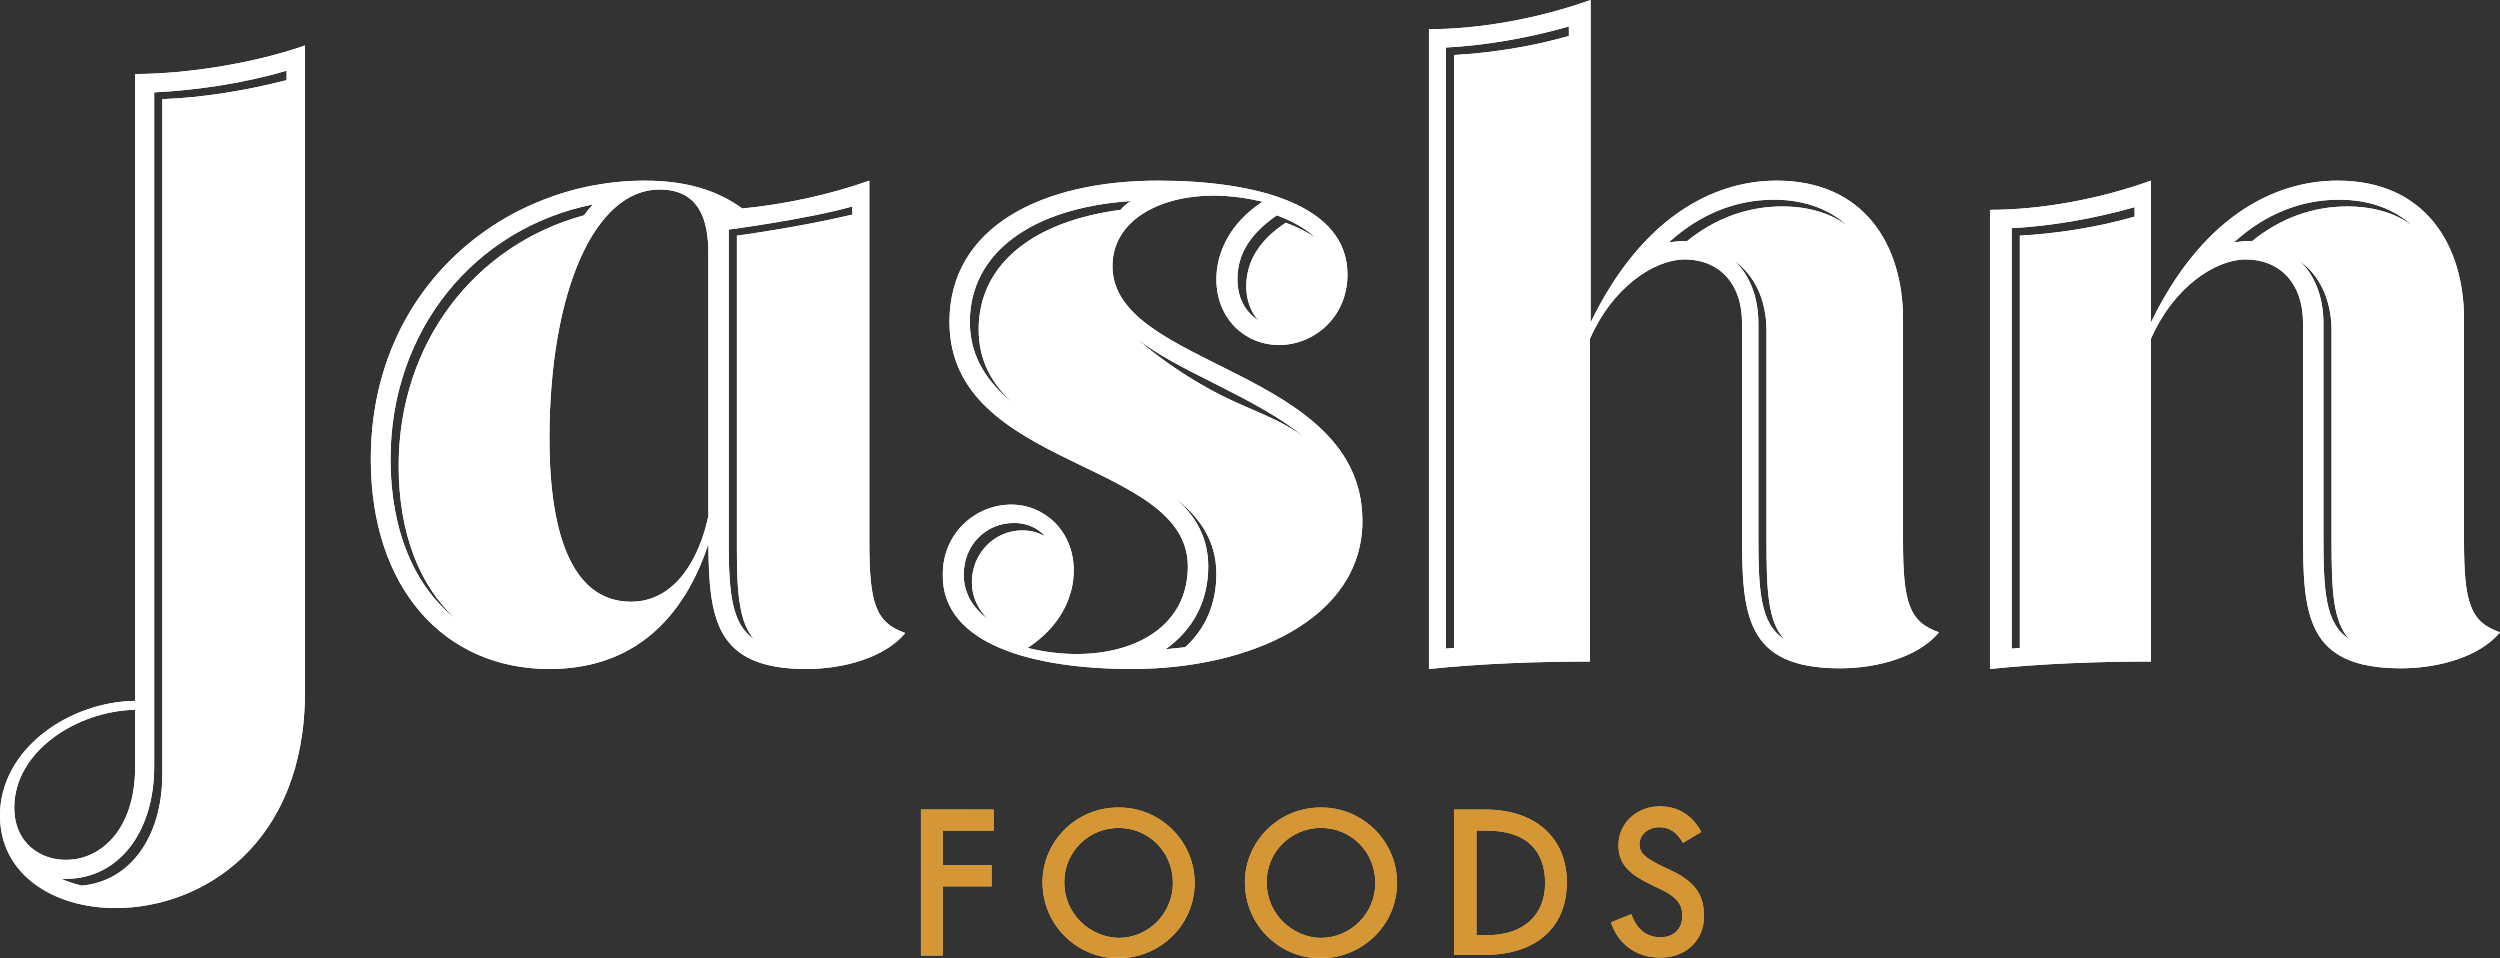 <?xml version="1.0" encoding="utf-8"?>
<!-- Generator: Adobe Illustrator 26.0.1, SVG Export Plug-In . SVG Version: 6.00 Build 0)  -->
<svg version="1.1" id="Layer_1" xmlns="http://www.w3.org/2000/svg" xmlns:xlink="http://www.w3.org/1999/xlink" x="0px" y="0px"
	 viewBox="0 0 368.1 141.1" style="enable-background:new 0 0 368.1 141.1;" xml:space="preserve">
<rect x="0" y="0" width="368.1" height="141.1" fill="#333333" stroke="none"/>
<style type="text/css">
	.st0{clip-path:url(#SVGID_00000070799287823425901220000016664966828945542580_);fill:#FFFFFF;}
	.st1{clip-path:url(#SVGID_00000093175937190231442800000011807860439897144706_);fill:#FFFFFF;}
	.st2{clip-path:url(#SVGID_00000073693877120588419990000013353776223258722960_);fill:#FFFFFF;}
	.st3{clip-path:url(#SVGID_00000087411857717406302080000002825632986694442664_);fill:#FFFFFF;}
	.st4{clip-path:url(#SVGID_00000113342366517210737920000003430400124510503813_);fill:#FFFFFF;}
	
		.st5{clip-path:url(#SVGID_00000081638659429681113050000012593707409712649626_);fill:url(#SVGID_00000047746466367672357900000006572286008684871306_);}
	
		.st6{clip-path:url(#SVGID_00000011734692221867001210000015225515184557430456_);fill:url(#SVGID_00000073719862881856377970000013770243206713506952_);}
	
		.st7{clip-path:url(#SVGID_00000063623330782310854270000004129169968741723536_);fill:url(#SVGID_00000084507421584758449140000016017897735307559330_);}
	
		.st8{clip-path:url(#SVGID_00000052094358956043776270000009277785449994439093_);fill:url(#SVGID_00000173163050693980989730000002504258457191748780_);}
	
		.st9{clip-path:url(#SVGID_00000065752956853182710620000006516745118738164609_);fill:url(#SVGID_00000148625231962059152460000004509828510179323293_);}
</style>
<g>
	<defs>
		<path id="SVGID_1_" d="M2.1,118.9c0-8.2,9.1-14.2,17.8-14.4v8.4c0,9.4-5.2,13.7-10.1,13.7C6.3,126.7,2.1,124.4,2.1,118.9
			 M22.7,112.9V13.6c6.3-0.3,13.5-1.4,19.5-3.2v1.4c-5.8,1.5-12.4,2.6-18.3,2.8V114c0,9.3-4.8,15.8-11.9,16.4c-1.1-0.3-2.1-0.6-3-1
			c0.2,0,0.5,0,0.7,0C17.4,129.4,22.7,122.6,22.7,112.9 M19.9,10.9v92.3c-9.6,0.1-19.9,7-19.9,16.9c0,8.6,7.8,13.6,17,13.6
			c12.8,0,27.9-9.4,27.9-31.8V6.7C37.5,9.3,27.5,10.9,19.9,10.9"/>
	</defs>
	<use xlink:href="#SVGID_1_"  style="overflow:visible;fill:#FFFFFF;"/>
	<clipPath id="SVGID_00000121964993058118618650000007404953608757705886_">
		<use xlink:href="#SVGID_1_"  style="overflow:visible;"/>
	</clipPath>
	
		<rect y="6.7" style="clip-path:url(#SVGID_00000121964993058118618650000007404953608757705886_);fill:#FFFFFF;" width="45" height="127.1"/>
</g>
<g>
	<defs>
		<path id="SVGID_00000130614376325060362570000013213976789892386472_" d="M107.3,80.1V33.8c0,0,11.4-1.5,18.2-3.4v1.2
			c-8,1.9-17,3.1-17,3.1c0,1.5,0,46.4,0,46.4c0,6.4,0.4,10.6,2.5,13C107.8,91.9,107.3,87.5,107.3,80.1 M57.5,67.6
			c0-18.9,12.3-34,29.8-37.5c-0.4,0.5-0.9,1-1.3,1.6c-16.2,4.4-27.3,18.9-27.3,36.9c0,9.9,3.1,17.8,8.5,22.6
			C61.1,86.5,57.5,78.2,57.5,67.6 M80.9,64.6c0-21.8,6.7-36.7,16.2-36.7c6,0,7.2,4.7,7.2,9.4V76c-1.3,6.1-4.8,12.6-11.4,12.6
			C84.6,88.6,80.9,79.4,80.9,64.6 M109.3,30.7c-3.6-2.6-8.1-4.1-14.4-4.1c-20.5,0-40.3,15.6-40.3,41c0,19,10.8,30.9,26.3,30.9
			c13.9,0,20.4-9.3,23.4-18.4c0.1,11,1,18.4,14.4,18.4c5.6,0,11.6-1.7,14.6-5.3c-4.4-1.5-5.3-4.4-5.3-13.4V26.6
			C122.1,28.7,115.5,30.1,109.3,30.7"/>
	</defs>
	<use xlink:href="#SVGID_00000130614376325060362570000013213976789892386472_"  style="overflow:visible;fill:#FFFFFF;"/>
	<clipPath id="SVGID_00000015323364569608042210000004849208762071108226_">
		<use xlink:href="#SVGID_00000130614376325060362570000013213976789892386472_"  style="overflow:visible;"/>
	</clipPath>
	
		<rect x="54.5" y="26.6" style="clip-path:url(#SVGID_00000015323364569608042210000004849208762071108226_);fill:#FFFFFF;" width="78.7" height="71.9"/>
</g>
<g>
	<defs>
		<path id="SVGID_00000024692910527657450980000001166355813388558738_" d="M141.9,84.6c0-4.3,3.2-7.6,7.4-7.6c1.9,0,3.5,0.7,4.6,2
			c-1-0.6-2.1-0.9-3.4-0.9c-4.1,0-7.4,3.4-7.4,7.6c0,2.1,0.8,3.9,2.4,5.5C143.1,89.4,141.9,87.2,141.9,84.6 M177.9,83.4
			c0-4.3-1.9-7.5-4.9-10.1c3.6,2.8,6.1,6.3,6.1,11.2c0,4.4-1.6,8.1-4.6,10.8c-0.9,0.1-1.9,0.2-2.9,0.3
			C175.7,92.7,177.9,88.5,177.9,83.4 M180,58.3c-4.8-2.4-9.4-5.6-12.7-8.5c3.2,2.5,7.2,4.5,11.4,6.6c4.9,2.5,9.9,5,13.6,8.2
			C188.8,61.8,184.4,60.5,180,58.3 M182.2,41.1c0-3.7,1.9-6.7,5.8-9.4c2.4,0.9,4.3,2,5.7,3.3c-1.2-0.8-2.7-1.6-4.4-2.2
			c-3.9,2.6-5.8,5.7-5.8,9.4c0,2,0.7,3.8,1.8,5C183.3,45.9,182.2,43.8,182.2,41.1 M142.8,47.4c0-10.1,9-16.8,23.7-17.8
			c-0.6,0.4-1.1,0.8-1.5,1.3c-13,1.7-20.9,8.1-20.9,17.6c0,4.8,2.1,8.2,5.2,11C145.5,56.4,142.8,52.7,142.8,47.4 M139.8,47.4
			c0,21.8,35.1,20.2,35.1,36c0,8.5-7.3,12.9-16.4,12.9c-2.3,0-4.8-0.3-7.2-0.9c4.9-3.2,6.8-7.6,6.8-11.4c0-5.8-4.3-9.7-9.2-9.7
			c-5.1,0-10.1,4-10.1,10.4c0,10.2,13.3,13.8,27.9,13.8c17.2,0,33.9-7.3,33.9-21.8c0-22.5-36.8-22.5-36.8-37.5
			c0-6.9,7.2-10.4,14.8-10.4c2.7,0,5.2,0.4,7.3,0.9c-4.9,3.2-6.8,7.6-6.8,11.4c0,5.9,4.3,9.7,9.2,9.7c5.1,0,10.1-4,10.1-10.4
			c0-10.2-13.3-13.8-27.9-13.8C153.4,26.6,139.8,33.4,139.8,47.4"/>
	</defs>
	<use xlink:href="#SVGID_00000024692910527657450980000001166355813388558738_"  style="overflow:visible;fill:#FFFFFF;"/>
	<clipPath id="SVGID_00000101063158032509666500000002536811324613695897_">
		<use xlink:href="#SVGID_00000024692910527657450980000001166355813388558738_"  style="overflow:visible;"/>
	</clipPath>
	
		<rect x="138.9" y="26.6" style="clip-path:url(#SVGID_00000101063158032509666500000002536811324613695897_);fill:#FFFFFF;" width="61.9" height="71.9"/>
</g>
<g>
	<defs>
		<path id="SVGID_00000152223579262327038370000003554209745091236269_" d="M258.9,78.6v-31c0-3.9-1.3-7.1-3.5-9.2
			c2.9,2.1,4.7,5.7,4.7,10.3v31c0,7.2,0.2,11.8,2.6,14.4C259.1,91.8,258.9,86.8,258.9,78.6 M261.2,29.4c4.5,0,8.2,1.4,10.9,3.9
			c-2.5-1.9-5.8-2.9-9.7-2.9c-5,0-9.8,1.7-14,5.1c-0.2,0-0.4,0-0.6,0c-0.7,0-1.4,0.1-2.1,0.2C250.3,31.5,255.6,29.4,261.2,29.4
			 M212.8,7c5.9-0.3,12.2-1.4,18.2-3.1v1.4c-5.6,1.6-11.5,2.5-16.9,2.8v87.3c-0.4,0-0.8,0.1-1.2,0.1V7z M210.4,4.3v94.2
			c7.7-0.8,16.1-1.1,23.7-1.1V49.9c3.2-7.4,9.3-11.7,14-11.7c4.8,0,8.4,3.3,8.4,9.4v31c0,11.8,0.4,19.8,14.4,19.8
			c5.6,0,11.6-1.7,14.6-5.3c-4.4-1.5-5.3-4.4-5.3-13.4V47c0-10.9-5.7-20.4-18.6-20.4c-9.7,0-20.1,5.8-27.4,20.9V0
			C226.6,2.7,218,4.3,210.4,4.3"/>
	</defs>
	<use xlink:href="#SVGID_00000152223579262327038370000003554209745091236269_"  style="overflow:visible;fill:#FFFFFF;"/>
	<clipPath id="SVGID_00000045577594184194344650000010684543440547782545_">
		<use xlink:href="#SVGID_00000152223579262327038370000003554209745091236269_"  style="overflow:visible;"/>
	</clipPath>
	
		<rect x="210.4" style="clip-path:url(#SVGID_00000045577594184194344650000010684543440547782545_);fill:#FFFFFF;" width="75" height="98.5"/>
</g>
<g>
	<defs>
		<path id="SVGID_00000034788909448008969610000010493236499124295565_" d="M342.1,78.6v-31c0-3.9-1.3-7.1-3.5-9.2
			c2.9,2.1,4.7,5.7,4.7,10.3v31c0,7.2,0.2,11.8,2.6,14.4C342.3,91.8,342.1,86.9,342.1,78.6 M296.1,33.6c5.9-0.3,12.2-1.4,18.2-3.1
			v1.4c-5.6,1.6-11.5,2.5-16.9,2.8v60.7c-0.4,0-0.8,0.1-1.2,0.1V33.6z M344.4,29.4c4.5,0,8.2,1.4,10.9,3.9c-2.5-1.9-5.8-2.9-9.7-2.9
			c-5,0-9.8,1.7-14,5.1c-0.2,0-0.4,0-0.6,0c-0.7,0-1.4,0.1-2.1,0.2C333.5,31.5,338.8,29.4,344.4,29.4 M316.7,47.5V26.6
			c-7.5,2.7-16.1,4.3-23.7,4.3v67.6c7.7-0.8,16.1-1.1,23.7-1.1V49.9c3.2-7.4,9.3-11.7,14-11.7c4.8,0,8.4,3.3,8.4,9.4v31
			c0,11.8,0.4,19.8,14.4,19.8c5.6,0,11.6-1.7,14.6-5.3c-4.4-1.5-5.3-4.4-5.3-13.4V47c0-10.9-5.7-20.4-18.6-20.4
			C334.4,26.6,324,32.4,316.7,47.5"/>
	</defs>
	<use xlink:href="#SVGID_00000034788909448008969610000010493236499124295565_"  style="overflow:visible;fill:#FFFFFF;"/>
	<clipPath id="SVGID_00000062155929307333545040000009721309511128267153_">
		<use xlink:href="#SVGID_00000034788909448008969610000010493236499124295565_"  style="overflow:visible;"/>
	</clipPath>
	
		<rect x="293.1" y="26.6" style="clip-path:url(#SVGID_00000062155929307333545040000009721309511128267153_);fill:#FFFFFF;" width="75" height="71.9"/>
</g>
<g>
	<defs>
		<polygon id="SVGID_00000103225749117981431070000003904083984012404387_" points="135.6,119.2 135.6,140.7 138.8,140.7 
			138.8,130.5 146,130.5 146,127.4 138.8,127.4 138.8,122.3 146.3,122.3 146.3,119.2 		"/>
	</defs>
	
		<linearGradient id="SVGID_00000110433791886283120660000014258833120460587688_" gradientUnits="userSpaceOnUse" x1="42.516" y1="176.396" x2="461.356" y2="-29.095">
		<stop  offset="0" style="stop-color:#D59636"/>
		<stop  offset="0.196" style="stop-color:#F6DB7C"/>
		<stop  offset="0.525" style="stop-color:#D59636"/>
		<stop  offset="0.799" style="stop-color:#F6DB7C"/>
		<stop  offset="1" style="stop-color:#BE792B"/>
	</linearGradient>
	
		<use xlink:href="#SVGID_00000103225749117981431070000003904083984012404387_"  style="overflow:visible;fill:url(#SVGID_00000110433791886283120660000014258833120460587688_);"/>
	<clipPath id="SVGID_00000020398612280706082160000000016893870426759839_">
		<use xlink:href="#SVGID_00000103225749117981431070000003904083984012404387_"  style="overflow:visible;"/>
	</clipPath>
	
		<linearGradient id="SVGID_00000055702083440756701800000004172860135461562808_" gradientUnits="userSpaceOnUse" x1="2929.404" y1="-894.616" x2="3348.244" y2="-1100.108" gradientTransform="matrix(4.169 0 0 -4.169 6712.074 5616.03)">
		<stop  offset="0" style="stop-color:#D59636"/>
		<stop  offset="0.196" style="stop-color:#F6DB7C"/>
		<stop  offset="0.525" style="stop-color:#D59636"/>
		<stop  offset="0.799" style="stop-color:#F6DB7C"/>
		<stop  offset="1" style="stop-color:#BE792B"/>
	</linearGradient>
	
		<rect x="135.6" y="119.2" style="clip-path:url(#SVGID_00000020398612280706082160000000016893870426759839_);fill:url(#SVGID_00000055702083440756701800000004172860135461562808_);" width="10.7" height="21.4"/>
</g>
<g>
	<defs>
		<path id="SVGID_00000029028567297278890830000017676174095760323994_" d="M156.7,129.9c0-4.5,3.6-8,8-8c4.4,0,8,3.5,8,8.1
			c0,4.5-3.6,8.1-8,8.1C160.5,138,156.7,134.6,156.7,129.9 M153.5,129.9c0,6.4,5.2,11.2,11.1,11.2c6.2,0,11.3-4.9,11.3-11.1
			c0-6.2-5.1-11.1-11.1-11.1C158.6,118.8,153.5,123.8,153.5,129.9"/>
	</defs>
	
		<linearGradient id="SVGID_00000180335081867976988390000000252208356452245678_" gradientUnits="userSpaceOnUse" x1="47.852" y1="187.272" x2="466.692" y2="-18.219">
		<stop  offset="0" style="stop-color:#D59636"/>
		<stop  offset="0.196" style="stop-color:#F6DB7C"/>
		<stop  offset="0.525" style="stop-color:#D59636"/>
		<stop  offset="0.799" style="stop-color:#F6DB7C"/>
		<stop  offset="1" style="stop-color:#BE792B"/>
	</linearGradient>
	
		<use xlink:href="#SVGID_00000029028567297278890830000017676174095760323994_"  style="overflow:visible;fill:url(#SVGID_00000180335081867976988390000000252208356452245678_);"/>
	<clipPath id="SVGID_00000104704169138871070210000010438886313888187034_">
		<use xlink:href="#SVGID_00000029028567297278890830000017676174095760323994_"  style="overflow:visible;"/>
	</clipPath>
	
		<linearGradient id="SVGID_00000103260721613383088270000003940991678587112862_" gradientUnits="userSpaceOnUse" x1="3006.432" y1="-1007.512" x2="3425.271" y2="-1213.003" gradientTransform="matrix(8.72 0 0 -8.72 13221.036 10612.147)">
		<stop  offset="0" style="stop-color:#D59636"/>
		<stop  offset="0.196" style="stop-color:#F6DB7C"/>
		<stop  offset="0.525" style="stop-color:#D59636"/>
		<stop  offset="0.799" style="stop-color:#F6DB7C"/>
		<stop  offset="1" style="stop-color:#BE792B"/>
	</linearGradient>
	
		<rect x="153.5" y="118.8" style="clip-path:url(#SVGID_00000104704169138871070210000010438886313888187034_);fill:url(#SVGID_00000103260721613383088270000003940991678587112862_);" width="22.4" height="22.2"/>
</g>
<g>
	<defs>
		<path id="SVGID_00000118370623201217704030000003599944013027265683_" d="M186.5,129.9c0-4.5,3.6-8,8-8c4.4,0,8,3.5,8,8.1
			c0,4.5-3.6,8.1-8.1,8.1C190.3,138,186.5,134.6,186.5,129.9 M183.3,129.9c0,6.4,5.2,11.2,11.1,11.2c6.2,0,11.3-4.9,11.3-11.1
			c0-6.2-5.1-11.1-11.1-11.1C188.4,118.8,183.3,123.8,183.3,129.9"/>
	</defs>
	
		<linearGradient id="SVGID_00000170963777821037765160000018155273580061530792_" gradientUnits="userSpaceOnUse" x1="53.63" y1="199.049" x2="472.47" y2="-6.442">
		<stop  offset="0" style="stop-color:#D59636"/>
		<stop  offset="0.196" style="stop-color:#F6DB7C"/>
		<stop  offset="0.525" style="stop-color:#D59636"/>
		<stop  offset="0.799" style="stop-color:#F6DB7C"/>
		<stop  offset="1" style="stop-color:#BE792B"/>
	</linearGradient>
	
		<use xlink:href="#SVGID_00000118370623201217704030000003599944013027265683_"  style="overflow:visible;fill:url(#SVGID_00000170963777821037765160000018155273580061530792_);"/>
	<clipPath id="SVGID_00000013162351805364313720000010222469441825054346_">
		<use xlink:href="#SVGID_00000118370623201217704030000003599944013027265683_"  style="overflow:visible;"/>
	</clipPath>
	
		<linearGradient id="SVGID_00000012459075286268317480000013850541646572443831_" gradientUnits="userSpaceOnUse" x1="3008.462" y1="-1007.425" x2="3427.302" y2="-1212.916" gradientTransform="matrix(8.712 0 0 -8.712 13222.136 10604.081)">
		<stop  offset="0" style="stop-color:#D59636"/>
		<stop  offset="0.196" style="stop-color:#F6DB7C"/>
		<stop  offset="0.525" style="stop-color:#D59636"/>
		<stop  offset="0.799" style="stop-color:#F6DB7C"/>
		<stop  offset="1" style="stop-color:#BE792B"/>
	</linearGradient>
	
		<rect x="183.3" y="118.8" style="clip-path:url(#SVGID_00000013162351805364313720000010222469441825054346_);fill:url(#SVGID_00000012459075286268317480000013850541646572443831_);" width="22.4" height="22.2"/>
</g>
<g>
	<defs>
		<path id="SVGID_00000165932173722366428240000006154957798867708039_" d="M217.4,122.3h1.5c5.9,0,8.6,3,8.6,7.7
			c0,4.9-3.3,7.7-8.6,7.7h-1.5V122.3z M214.1,119.2v21.4h4.5c7.3,0,12.1-3.8,12.1-10.7c0-6.6-4.7-10.7-12-10.7H214.1z"/>
	</defs>
	
		<linearGradient id="SVGID_00000112592317444317825120000007892392291069828492_" gradientUnits="userSpaceOnUse" x1="58.252" y1="208.47" x2="477.092" y2="2.978">
		<stop  offset="0" style="stop-color:#D59636"/>
		<stop  offset="0.196" style="stop-color:#F6DB7C"/>
		<stop  offset="0.525" style="stop-color:#D59636"/>
		<stop  offset="0.799" style="stop-color:#F6DB7C"/>
		<stop  offset="1" style="stop-color:#BE792B"/>
	</linearGradient>
	
		<use xlink:href="#SVGID_00000165932173722366428240000006154957798867708039_"  style="overflow:visible;fill:url(#SVGID_00000112592317444317825120000007892392291069828492_);"/>
	<clipPath id="SVGID_00000070103335792604453050000001079657131305056151_">
		<use xlink:href="#SVGID_00000165932173722366428240000006154957798867708039_"  style="overflow:visible;"/>
	</clipPath>
	
		<linearGradient id="SVGID_00000165193739155444685820000009939443099194865081_" gradientUnits="userSpaceOnUse" x1="2988.211" y1="-971.156" x2="3407.051" y2="-1176.647" gradientTransform="matrix(6.452 0 0 -6.452 10004.275 8122.253)">
		<stop  offset="0" style="stop-color:#D59636"/>
		<stop  offset="0.196" style="stop-color:#F6DB7C"/>
		<stop  offset="0.525" style="stop-color:#D59636"/>
		<stop  offset="0.799" style="stop-color:#F6DB7C"/>
		<stop  offset="1" style="stop-color:#BE792B"/>
	</linearGradient>
	
		<rect x="214.1" y="119.2" style="clip-path:url(#SVGID_00000070103335792604453050000001079657131305056151_);fill:url(#SVGID_00000165193739155444685820000009939443099194865081_);" width="16.6" height="21.4"/>
</g>
<g>
	<defs>
		<path id="SVGID_00000142164029747297047320000009870584474328549785_" d="M238.3,124.4c0,3,1.7,4.4,5.3,6.1
			c3.4,1.5,4.1,2.6,4.1,4.4c0,1.8-1.2,3.1-3.2,3.1c-2,0-3.5-1.1-4.3-3.4l-3,1.2c1,3.1,3.6,5.2,7.3,5.2c3.6,0,6.4-2.4,6.4-6.1
			c0-3.3-1.4-5.2-5.4-7c-3.3-1.5-4.1-2.3-4.1-3.6c0-1.3,1.2-2.5,2.9-2.5c1.6,0,2.6,0.8,3.5,2.3l2.7-1.6c-1.2-2.3-3.3-3.8-6.2-3.8
			C240.9,118.8,238.3,121.3,238.3,124.4"/>
	</defs>
	
		<linearGradient id="SVGID_00000169521687363236302290000016421510487628663705_" gradientUnits="userSpaceOnUse" x1="63.335" y1="218.83" x2="482.175" y2="13.339">
		<stop  offset="0" style="stop-color:#D59636"/>
		<stop  offset="0.196" style="stop-color:#F6DB7C"/>
		<stop  offset="0.525" style="stop-color:#D59636"/>
		<stop  offset="0.799" style="stop-color:#F6DB7C"/>
		<stop  offset="1" style="stop-color:#BE792B"/>
	</linearGradient>
	
		<use xlink:href="#SVGID_00000142164029747297047320000009870584474328549785_"  style="overflow:visible;fill:url(#SVGID_00000169521687363236302290000016421510487628663705_);"/>
	<clipPath id="SVGID_00000003076504971316084110000005956127756485711495_">
		<use xlink:href="#SVGID_00000142164029747297047320000009870584474328549785_"  style="overflow:visible;"/>
	</clipPath>
	
		<linearGradient id="SVGID_00000074405373502917908360000002791449563759361156_" gradientUnits="userSpaceOnUse" x1="2972.94" y1="-942.16" x2="3391.78" y2="-1147.651" gradientTransform="matrix(5.343 0 0 -5.343 8429.719 6905.433)">
		<stop  offset="0" style="stop-color:#D59636"/>
		<stop  offset="0.196" style="stop-color:#F6DB7C"/>
		<stop  offset="0.525" style="stop-color:#D59636"/>
		<stop  offset="0.799" style="stop-color:#F6DB7C"/>
		<stop  offset="1" style="stop-color:#BE792B"/>
	</linearGradient>
	
		<rect x="237.3" y="118.8" style="clip-path:url(#SVGID_00000003076504971316084110000005956127756485711495_);fill:url(#SVGID_00000074405373502917908360000002791449563759361156_);" width="13.7" height="22.2"/>
</g>
</svg>
